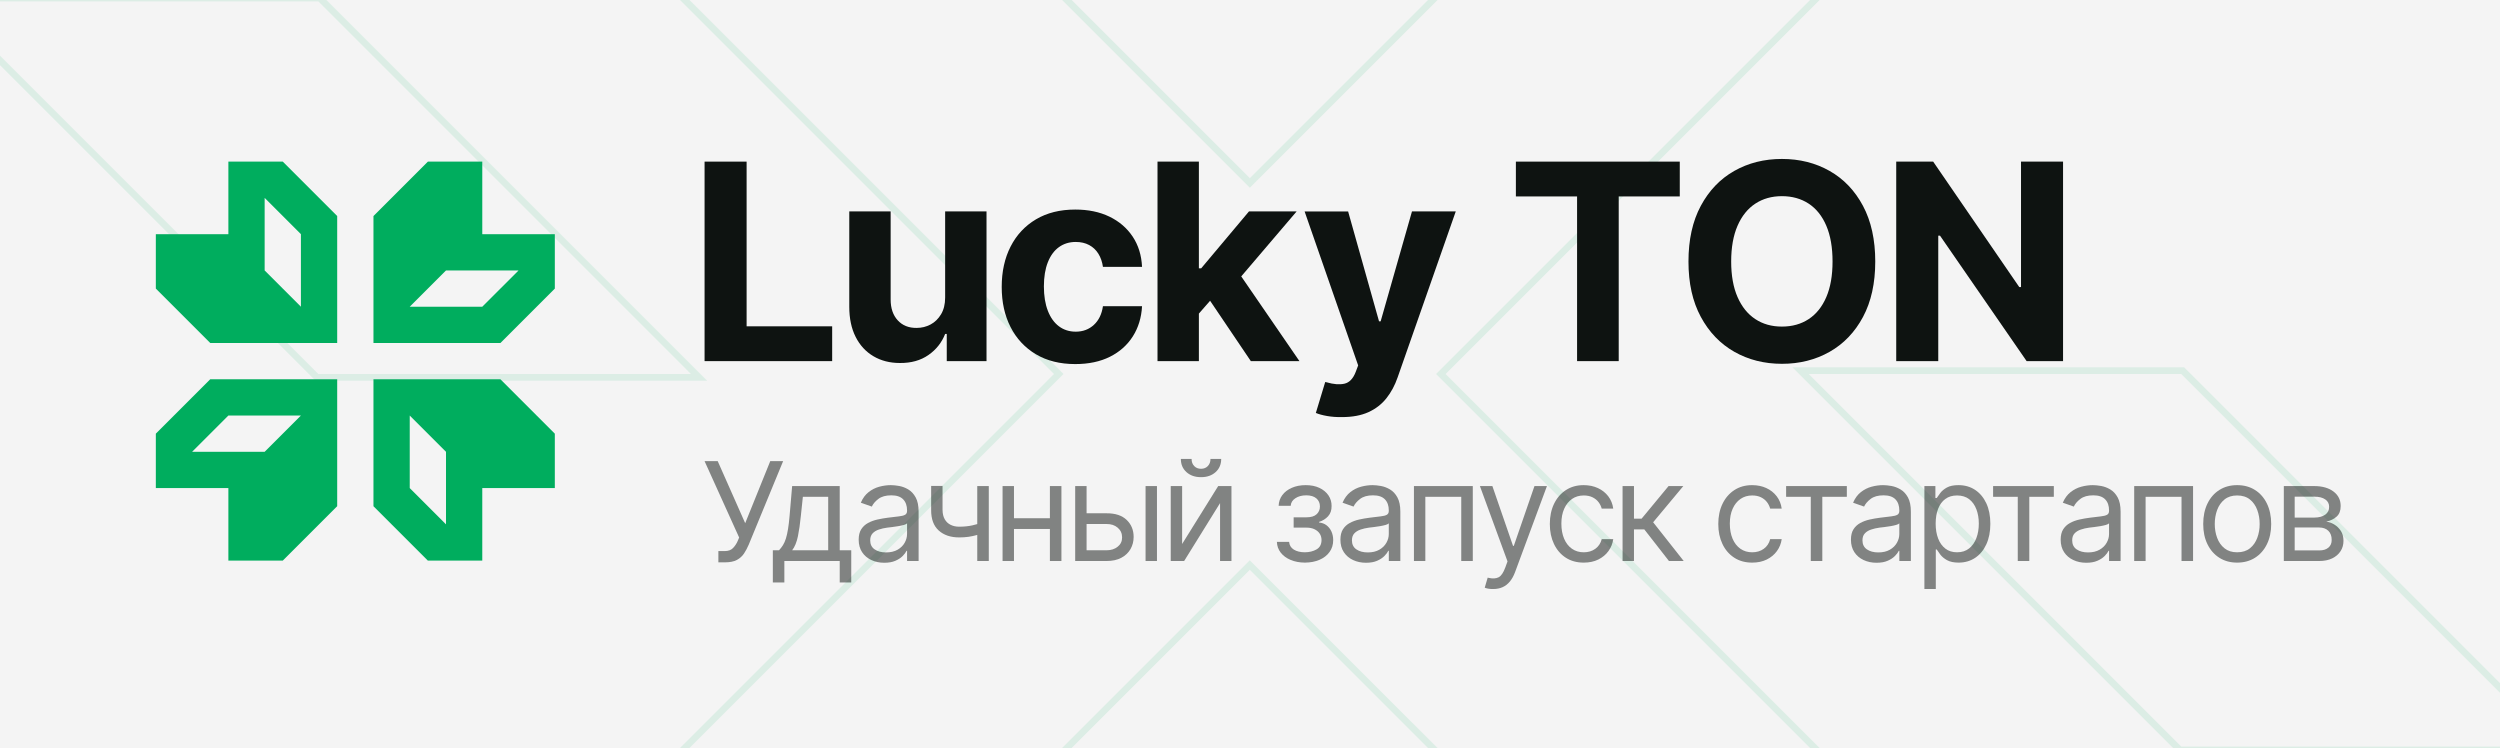 <?xml version="1.0" encoding="UTF-8"?> <svg xmlns="http://www.w3.org/2000/svg" width="4813" height="1440" viewBox="0 0 4813 1440" fill="none"><rect x="0" y="0" width="4813" height="1440" fill="#333333" stroke="none"/><g clip-path="url(#clip0_554_264)"><rect width="4813" height="1440" fill="#F4F4F4"></rect><path d="M4912.04 715.46L4907.44 720.057L4912.04 724.653L5624.75 1437.36L5093.15 1968.95L4378.49 1968.95L4022.86 1968.95L2773.97 720.057L4022.61 -528.586L4378.85 -528.586L5093.41 -528.587L5624.75 2.752L4912.04 715.46ZM4916.69 1443.86H4932.38L4921.28 1432.76L4203.98 715.46L4202.07 713.557H4199.38H3482.13H3466.44L3477.53 724.653L4194.84 1441.96L4196.74 1443.86H4199.43L4916.69 1443.86Z" stroke="#00AD5E" stroke-opacity="0.1" stroke-width="13"></path><path d="M2410.75 3225.94L2406.15 3221.35L2401.56 3225.94L1688.85 3938.65L1157.26 3407.06V2692.4L1157.26 2336.77L2406.15 1087.87L3654.8 2336.51L3654.8 2692.75L3654.8 3407.31L3123.46 3938.65L2410.75 3225.94ZM1682.35 3230.59L1682.35 3246.28L1693.44 3235.19L2410.75 2517.88L2412.65 2515.98V2513.29L2412.65 1796.03V1780.34L2401.56 1791.44L1684.25 2508.74L1682.35 2510.65V2513.34L1682.35 3230.59Z" stroke="#00AD5E" stroke-opacity="0.1" stroke-width="13"></path><path d="M-99.796 724.596L-95.199 720L-99.796 715.404L-812.503 2.696L-280.912 -528.896L433.751 -528.896L789.382 -528.896L2038.28 720L789.635 1968.64L433.397 1968.64L-281.164 1968.64L-812.503 1437.3L-99.796 724.596ZM-104.442 -3.804L-120.135 -3.804L-109.038 7.292L-108.988 7.343L608.266 724.596L610.169 726.5H612.862L1330.12 726.5H1345.81L1334.71 715.404L617.407 -1.9L615.504 -3.804H612.811L-104.442 -3.804Z" stroke="#00AD5E" stroke-opacity="0.1" stroke-width="13"></path><path d="M2401.6 -1785.89L2406.2 -1781.3L2410.79 -1785.89L3123.5 -2498.6L3655.09 -1967.01L3655.09 -1252.35L3655.09 -896.717L2406.2 352.179L1157.55 -896.464L1157.55 -1252.7L1157.55 -1967.26L1688.89 -2498.6L2401.6 -1785.89ZM3130 -1790.54V-1806.23L3118.91 -1795.14L2401.6 -1077.83L2399.7 -1075.93V-1073.24L2399.7 -355.984V-340.291L2410.79 -351.387L3128.1 -1068.69L3130 -1070.6V-1073.29L3130 -1790.54Z" stroke="#00AD5E" stroke-opacity="0.1" stroke-width="13"></path><path d="M1482.9 887.786L1434.64 1007.27L1381.73 887.786H1356.44L1423.02 1034.89L1419.92 1042.12C1417.85 1046.84 1414.96 1051.17 1411.22 1055.09C1407.47 1059.01 1402.12 1060.96 1395.15 1060.96H1383.02V1082.63H1395.41C1405.22 1082.63 1413 1081.06 1418.76 1077.93C1424.52 1074.78 1429.08 1070.66 1432.44 1065.54C1435.8 1060.42 1438.76 1054.85 1441.34 1048.82L1507.67 887.786H1482.9Z" fill="#0E1311" fill-opacity="0.5"></path><path d="M1616.64 935.789H1525.03L1520.12 993.079C1519.27 1003.14 1518.25 1011.7 1517.09 1018.75C1515.93 1025.81 1514.58 1031.8 1513.02 1036.76C1511.48 1041.7 1509.61 1045.94 1507.41 1049.47C1505.21 1053 1502.65 1056.31 1499.73 1059.41H1487.86V1121.35H1510.05V1080.05H1616.63V1121.35H1638.82V1059.41H1616.63V935.799L1616.64 935.789ZM1594.45 1059.4H1525.03C1530.1 1052.78 1533.8 1043.83 1536.13 1032.56C1538.45 1021.3 1540.34 1008.14 1541.81 993.079L1545.68 956.432H1594.45V1059.4Z" fill="#0E1311" fill-opacity="0.5"></path><path d="M1748.67 942.31C1742.95 938.912 1737.08 936.676 1731.06 935.603C1725.03 934.529 1719.7 933.987 1715.05 933.987C1707.82 933.987 1700.5 934.982 1693.05 936.962C1685.61 938.941 1678.73 942.378 1672.41 947.283C1666.09 952.188 1661.03 959.023 1657.25 967.798L1678.42 975.283C1680.82 970.044 1685.04 965.109 1691.06 960.51C1697.08 955.911 1705.34 953.606 1715.84 953.606C1726.34 953.606 1733.72 956.167 1738.75 961.288C1743.78 966.409 1746.29 973.569 1746.29 982.778V983.556C1746.29 987.082 1745.02 989.574 1742.49 991.041C1739.95 992.509 1735.95 993.543 1730.5 994.134C1725.03 994.734 1717.92 995.591 1709.14 996.714C1702.44 997.571 1695.79 998.733 1689.21 1000.2C1682.63 1001.67 1676.6 1003.88 1671.15 1006.85C1665.68 1009.81 1661.32 1013.86 1658.05 1018.97C1654.78 1024.09 1653.14 1030.78 1653.14 1039.03C1653.14 1048.41 1655.34 1056.42 1659.72 1063.04C1664.12 1069.66 1670.05 1074.72 1677.53 1078.19C1685.02 1081.68 1693.32 1083.42 1702.44 1083.42C1710.87 1083.42 1717.99 1082.15 1723.79 1079.61C1729.6 1077.08 1734.26 1074.02 1737.79 1070.45C1741.32 1066.88 1743.81 1063.55 1745.28 1060.46H1746.31V1080.07H1768.5V985.102C1768.5 973.668 1766.63 964.528 1762.89 957.683C1759.15 950.848 1754.42 945.727 1748.7 942.329L1748.67 942.31ZM1746.28 1027.92C1746.28 1033.86 1744.74 1039.56 1741.64 1045.02C1738.54 1050.49 1733.97 1054.94 1727.96 1058.38C1721.93 1061.81 1714.53 1063.54 1705.77 1063.54C1697 1063.54 1689.61 1061.58 1683.89 1057.67C1678.17 1053.76 1675.31 1047.97 1675.31 1040.31C1675.31 1034.64 1676.84 1030.17 1679.89 1026.9C1682.95 1023.63 1686.97 1021.16 1691.96 1019.48C1696.94 1017.81 1702.32 1016.58 1708.09 1015.8C1710.42 1015.54 1713.51 1015.18 1717.38 1014.71C1721.25 1014.23 1725.23 1013.65 1729.31 1012.96C1733.4 1012.28 1737.02 1011.48 1740.15 1010.58C1743.29 1009.68 1745.33 1008.67 1746.27 1007.55V1027.93L1746.28 1027.92Z" fill="#0E1311" fill-opacity="0.5"></path><path d="M1881.42 1008.98C1878.3 1009.86 1875.16 1010.71 1872.06 1011.41C1864.45 1013.13 1855.95 1013.99 1846.57 1013.99C1840.55 1013.99 1835.13 1012.83 1830.31 1010.5C1825.5 1008.18 1821.69 1004.63 1818.9 999.854C1816.1 995.078 1814.66 989.04 1814.58 981.723V935.532H1792.64V981.723C1792.55 999.362 1797.44 1012.59 1807.29 1021.4C1817.14 1030.22 1830.23 1034.63 1846.58 1034.63C1853.12 1034.63 1859.1 1034.25 1864.52 1033.47C1869.93 1032.69 1875.14 1031.6 1880.13 1030.18C1880.56 1030.06 1880.99 1029.91 1881.42 1029.78V1080.05H1903.61V935.788H1881.42V1008.98Z" fill="#0E1311" fill-opacity="0.5"></path><path d="M2021.25 997.728H1952.09V935.789H1930.15V1080.05H1952.09V1018.37H2021.25V1080.05H2043.45V935.789H2021.25V997.728Z" fill="#0E1311" fill-opacity="0.5"></path><path d="M2130.34 988.175H2091.89V935.789H2069.96V1080.05H2130.35C2141.61 1080.05 2151.13 1077.97 2158.87 1073.8C2166.61 1069.63 2172.48 1064.04 2176.48 1057.03C2180.48 1050.01 2182.48 1042.21 2182.48 1033.61C2182.48 1020.45 2178.01 1009.57 2169.05 1000.96C2160.11 992.36 2147.2 988.096 2130.34 988.184V988.175ZM2151.82 1052.5C2146.18 1057.11 2139.02 1059.4 2130.34 1059.4H2091.89V1008.82H2130.34C2139.02 1008.73 2146.18 1011.1 2151.82 1015.92C2157.45 1020.73 2160.27 1026.97 2160.27 1034.63C2160.27 1042.29 2157.45 1047.9 2151.82 1052.5Z" fill="#0E1311" fill-opacity="0.5"></path><path d="M2227.38 935.789H2205.45V1080.05H2227.38V935.789Z" fill="#0E1311" fill-opacity="0.5"></path><path d="M2312.21 918.634C2323.73 918.634 2333.09 915.384 2340.28 908.894C2347.46 902.403 2351.05 893.943 2351.05 883.533H2330.41C2330.41 889.127 2328.73 893.687 2325.38 897.213C2322.02 900.739 2317.64 902.502 2312.22 902.502C2306.8 902.502 2302.41 900.739 2299.06 897.213C2295.7 893.687 2294.03 889.127 2294.03 883.533H2273.38C2273.38 893.943 2276.97 902.394 2284.16 908.894C2291.34 915.384 2300.7 918.634 2312.23 918.634H2312.21Z" fill="#0E1311" fill-opacity="0.5"></path><path d="M2275.84 1047.28V935.789H2253.89V1080.05H2279.71L2348.86 968.566V1080.05H2370.8V935.789H2345.25L2275.84 1047.28Z" fill="#0E1311" fill-opacity="0.5"></path><path d="M2553.83 1011.28C2549.75 1008.19 2544.99 1006.43 2539.57 1005.99V1004.7C2546.46 1002.56 2552.2 998.961 2556.8 993.929C2561.4 988.896 2563.66 982.337 2563.57 974.251C2563.66 966.598 2561.63 959.734 2557.51 953.667C2553.38 947.6 2547.59 942.814 2540.15 939.288C2532.71 935.762 2523.91 933.989 2513.77 933.989C2503.63 933.989 2494.91 935.693 2487.13 939.091C2479.34 942.489 2473.21 947.177 2468.74 953.155C2464.27 959.133 2461.91 965.998 2461.64 973.739H2484.86C2485.21 967.8 2488.19 962.964 2493.84 959.222C2499.47 955.479 2506.46 953.608 2514.8 953.608C2523.15 953.608 2529.72 955.568 2534.28 959.478C2538.84 963.388 2541.12 968.578 2541.12 975.019C2541.12 981.047 2539.01 986.03 2534.8 989.989C2530.58 993.948 2524.09 995.928 2515.32 995.928H2490.54V1015.79H2515.32C2521.17 1015.79 2526.24 1016.81 2530.54 1018.83C2534.85 1020.85 2538.19 1023.64 2540.61 1027.22C2543.01 1030.79 2544.22 1034.98 2544.22 1039.79C2544.13 1048.06 2540.95 1054.02 2534.67 1057.67C2528.38 1061.32 2520.82 1063.2 2511.96 1063.28C2503.27 1063.2 2496.22 1061.46 2490.79 1058.05C2485.38 1054.66 2482.36 1049.69 2481.76 1043.15H2458.28C2458.54 1051.07 2461.01 1058.01 2465.7 1063.99C2470.39 1069.97 2476.75 1074.64 2484.79 1077.99C2492.83 1081.35 2501.97 1083.06 2512.21 1083.15C2522.79 1083.06 2532.17 1081.26 2540.34 1077.73C2548.52 1074.21 2554.95 1069.19 2559.63 1062.7C2564.32 1056.21 2566.67 1048.57 2566.67 1039.79C2566.67 1033.78 2565.54 1028.29 2563.31 1023.35C2561.07 1018.4 2557.91 1014.37 2553.82 1011.28H2553.83Z" fill="#0E1311" fill-opacity="0.5"></path><path d="M2676.09 942.311C2670.37 938.914 2664.5 936.678 2658.48 935.604C2652.46 934.531 2647.13 933.989 2642.48 933.989C2635.25 933.989 2627.92 934.984 2620.48 936.964C2613.03 938.943 2606.16 942.38 2599.83 947.285C2593.51 952.19 2588.46 959.025 2584.68 967.8L2605.84 975.285C2608.25 970.046 2612.47 965.111 2618.49 960.512C2624.51 955.913 2632.77 953.608 2643.27 953.608C2653.77 953.608 2661.14 956.169 2666.18 961.29C2671.21 966.411 2673.72 973.571 2673.72 982.78V983.558C2673.72 987.084 2672.45 989.576 2669.92 991.043C2667.38 992.511 2663.38 993.545 2657.92 994.136C2652.46 994.736 2645.35 995.593 2636.57 996.716C2629.86 997.573 2623.22 998.735 2616.64 1000.2C2610.06 1001.67 2604.03 1003.89 2598.57 1006.85C2593.11 1009.81 2588.74 1013.86 2585.47 1018.97C2582.21 1024.1 2580.57 1030.78 2580.57 1039.04C2580.57 1048.41 2582.77 1056.42 2587.15 1063.04C2591.54 1069.67 2597.47 1074.72 2604.96 1078.19C2612.44 1081.68 2620.74 1083.42 2629.86 1083.42C2638.29 1083.42 2645.41 1082.15 2651.22 1079.61C2657.03 1077.08 2661.68 1074.02 2665.22 1070.45C2668.75 1066.88 2671.24 1063.55 2672.71 1060.46H2673.74V1080.08H2695.93V985.104C2695.93 973.67 2694.06 964.53 2690.31 957.685C2686.57 950.85 2681.85 945.729 2676.12 942.331L2676.09 942.311ZM2673.71 1027.93C2673.71 1033.87 2672.16 1039.56 2669.06 1045.02C2665.97 1050.49 2661.4 1054.94 2655.38 1058.38C2649.35 1061.82 2641.96 1063.54 2633.19 1063.54C2624.43 1063.54 2617.04 1061.58 2611.32 1057.67C2605.6 1053.76 2602.74 1047.97 2602.74 1040.32C2602.74 1034.64 2604.27 1030.17 2607.32 1026.9C2610.37 1023.63 2614.39 1021.16 2619.38 1019.49C2624.37 1017.81 2629.74 1016.58 2635.52 1015.8C2637.84 1015.55 2640.93 1015.18 2644.8 1014.71C2648.67 1014.24 2652.65 1013.66 2656.74 1012.97C2660.83 1012.28 2664.44 1011.48 2667.57 1010.58C2670.72 1009.68 2672.75 1008.67 2673.7 1007.55V1027.94L2673.71 1027.93Z" fill="#0E1311" fill-opacity="0.5"></path><path d="M2722.11 1080.05H2744.05V956.442H2813.21V1080.05H2835.4V935.789H2722.11V1080.05Z" fill="#0E1311" fill-opacity="0.5"></path><path d="M2914.4 1050.89H2912.86L2873.12 935.789H2849.12L2902.28 1080.82L2898.15 1092.18C2894.37 1102.59 2889.96 1109.02 2884.93 1111.47C2879.89 1113.92 2873.68 1114.29 2866.28 1112.56L2864.09 1112.05L2858.41 1131.41C2859.62 1132.01 2861.68 1132.61 2864.61 1133.21C2867.53 1133.81 2870.88 1134.06 2874.67 1133.99C2881.38 1133.99 2887.4 1132.8 2892.74 1130.44C2898.07 1128.08 2902.75 1124.44 2906.8 1119.54C2910.85 1114.63 2914.24 1108.44 2916.99 1100.96L2978.16 935.799H2954.15L2914.41 1050.9L2914.4 1050.89Z" fill="#0E1311" fill-opacity="0.5"></path><path d="M3026.44 960.571C3032.89 956.1 3040.41 953.864 3049.02 953.864C3055.56 953.864 3061.21 955.046 3065.99 957.41C3070.77 959.773 3074.61 962.895 3077.54 966.766C3080.47 970.636 3082.49 974.763 3083.61 979.156H3105.8C3104.6 970.124 3101.39 962.206 3096.19 955.41C3090.98 948.615 3084.32 943.346 3076.18 939.603C3068.06 935.861 3058.91 933.989 3048.76 933.989C3035.77 933.989 3024.4 937.17 3014.64 943.543C3004.88 949.915 2997.28 958.7 2991.87 969.927C2986.45 981.155 2983.74 994.126 2983.74 1008.83C2983.74 1023.53 2986.39 1035.97 2991.68 1047.15C2996.97 1058.34 3004.49 1067.13 3014.26 1073.54C3024.02 1079.95 3035.62 1083.15 3049.04 1083.15C3059.71 1083.15 3069.06 1081.15 3077.11 1077.15C3085.15 1073.15 3091.65 1067.76 3096.59 1060.96C3101.53 1054.16 3104.62 1046.51 3105.82 1037.99H3083.63C3081.65 1045.82 3077.56 1051.99 3071.37 1056.51C3065.17 1061.03 3057.74 1063.28 3049.04 1063.28C3040.34 1063.28 3032.76 1061.01 3026.27 1056.45C3019.78 1051.89 3014.77 1045.46 3011.24 1037.15C3007.71 1028.85 3005.95 1019.15 3005.95 1008.06C3005.95 996.972 3007.75 987.606 3011.37 979.481C3014.98 971.355 3020.02 965.052 3026.47 960.581L3026.44 960.571Z" fill="#0E1311" fill-opacity="0.5"></path><path d="M3240.68 935.789H3212.3L3160.43 998.506H3145.72V935.789H3123.78V1080.05H3145.72V1019.15H3165.59L3213.08 1080.05H3241.46L3182.63 1005.47L3240.68 935.789Z" fill="#0E1311" fill-opacity="0.5"></path><path d="M3350.75 960.571C3357.2 956.1 3364.72 953.864 3373.33 953.864C3379.87 953.864 3385.53 955.046 3390.3 957.41C3395.08 959.773 3398.92 962.895 3401.85 966.766C3404.78 970.636 3406.8 974.763 3407.92 979.156H3430.11C3428.91 970.124 3425.7 962.206 3420.5 955.41C3415.29 948.615 3408.63 943.346 3400.5 939.603C3392.37 935.861 3383.22 933.989 3373.08 933.989C3360.09 933.989 3348.71 937.17 3338.95 943.543C3329.19 949.915 3321.6 958.7 3316.18 969.927C3310.76 981.155 3308.05 994.126 3308.05 1008.83C3308.05 1023.53 3310.7 1035.97 3315.99 1047.15C3321.28 1058.34 3328.81 1067.13 3338.58 1073.54C3348.34 1079.95 3359.93 1083.15 3373.35 1083.15C3384.02 1083.15 3393.37 1081.15 3401.42 1077.15C3409.47 1073.15 3415.96 1067.76 3420.9 1060.96C3425.85 1054.16 3428.93 1046.51 3430.13 1037.99H3407.94C3405.96 1045.82 3401.87 1051.99 3395.68 1056.51C3389.48 1061.03 3382.05 1063.28 3373.35 1063.28C3364.66 1063.28 3357.07 1061.01 3350.58 1056.45C3344.09 1051.89 3339.08 1045.46 3335.55 1037.15C3332.03 1028.85 3330.26 1019.15 3330.26 1008.06C3330.26 996.972 3332.07 987.606 3335.68 979.481C3339.29 971.355 3344.33 965.052 3350.78 960.581L3350.75 960.571Z" fill="#0E1311" fill-opacity="0.5"></path><path d="M3438.63 956.442H3486.11V1080.05H3508.31V956.442H3555.54V935.789H3438.63V956.442Z" fill="#0E1311" fill-opacity="0.5"></path><path d="M3658.97 942.311C3653.24 938.914 3647.37 936.678 3641.36 935.604C3635.33 934.531 3630 933.989 3625.35 933.989C3618.12 933.989 3610.8 934.984 3603.35 936.964C3595.9 938.943 3589.03 942.38 3582.71 947.285C3576.38 952.19 3571.33 959.025 3567.55 967.8L3588.72 975.285C3591.12 970.046 3595.34 965.111 3601.36 960.512C3607.38 955.913 3615.64 953.608 3626.14 953.608C3636.64 953.608 3644.02 956.169 3649.05 961.29C3654.08 966.411 3656.59 973.571 3656.59 982.78V983.558C3656.59 987.084 3655.32 989.576 3652.79 991.043C3650.25 992.511 3646.25 993.545 3640.8 994.136C3635.33 994.736 3628.22 995.593 3619.44 996.716C3612.74 997.573 3606.09 998.735 3599.51 1000.2C3592.93 1001.67 3586.9 1003.89 3581.45 1006.85C3575.98 1009.81 3571.62 1013.86 3568.35 1018.97C3565.08 1024.1 3563.44 1030.78 3563.44 1039.04C3563.44 1048.41 3565.64 1056.42 3570.02 1063.04C3574.41 1069.67 3580.34 1074.72 3587.83 1078.19C3595.31 1081.68 3603.62 1083.42 3612.74 1083.42C3621.17 1083.42 3628.29 1082.15 3634.09 1079.61C3639.9 1077.08 3644.56 1074.02 3648.09 1070.45C3651.62 1066.88 3654.11 1063.55 3655.58 1060.46H3656.61V1080.08H3678.8V985.104C3678.8 973.67 3676.93 964.53 3673.19 957.685C3669.45 950.85 3664.72 945.729 3659 942.331L3658.97 942.311ZM3656.58 1027.93C3656.58 1033.87 3655.04 1039.56 3651.93 1045.02C3648.84 1050.49 3644.27 1054.94 3638.25 1058.38C3632.23 1061.82 3624.83 1063.54 3616.07 1063.54C3607.3 1063.54 3599.91 1061.58 3594.19 1057.67C3588.47 1053.76 3585.61 1047.97 3585.61 1040.32C3585.61 1034.64 3587.14 1030.17 3590.19 1026.9C3593.25 1023.63 3597.26 1021.16 3602.26 1019.49C3607.24 1017.81 3612.62 1016.58 3618.39 1015.8C3620.71 1015.55 3623.81 1015.18 3627.68 1014.71C3631.55 1014.24 3635.53 1013.66 3639.61 1012.97C3643.7 1012.28 3647.32 1011.48 3650.45 1010.58C3653.59 1009.68 3655.63 1008.67 3656.57 1007.55V1027.94L3656.58 1027.93Z" fill="#0E1311" fill-opacity="0.5"></path><path d="M3802.41 943.08C3793.2 937.013 3782.53 933.979 3770.41 933.979C3761.03 933.979 3753.59 935.526 3748.08 938.628C3742.58 941.721 3738.36 945.237 3735.44 949.147C3732.51 953.057 3730.23 956.267 3728.6 958.759H3726.02V935.792H3704.86V1133.99H3726.79V1057.86H3728.59C3730.23 1060.44 3732.55 1063.73 3735.55 1067.73C3738.57 1071.72 3742.86 1075.29 3748.46 1078.43C3754.05 1081.57 3761.45 1083.14 3770.65 1083.14C3782.69 1083.14 3793.31 1080.09 3802.52 1073.98C3811.71 1067.87 3818.9 1059.21 3824.06 1047.98C3829.23 1036.75 3831.81 1023.53 3831.81 1008.3C3831.81 993.062 3829.21 980.022 3824 968.883C3818.79 957.745 3811.59 949.147 3802.38 943.08H3802.41ZM3804.92 1035.92C3801.78 1044.27 3797.11 1050.91 3790.91 1055.86C3784.72 1060.8 3777.02 1063.27 3767.82 1063.27C3758.62 1063.27 3751.45 1060.93 3745.3 1056.24C3739.16 1051.55 3734.48 1045.06 3731.31 1036.76C3728.13 1028.46 3726.53 1018.89 3726.53 1008.05C3726.53 997.218 3728.1 987.724 3731.24 979.599C3734.38 971.474 3739 965.151 3745.11 960.63C3751.21 956.119 3758.79 953.854 3767.82 953.854C3776.85 953.854 3784.96 956.267 3791.11 961.083C3797.26 965.899 3801.89 972.399 3804.98 980.574C3808.07 988.748 3809.63 997.908 3809.63 1008.05C3809.63 1018.2 3808.06 1027.58 3804.92 1035.92Z" fill="#0E1311" fill-opacity="0.5"></path><path d="M3837.12 956.442H3884.61V1080.05H3906.8V956.442H3954.02V935.789H3837.12V956.442Z" fill="#0E1311" fill-opacity="0.5"></path><path d="M4062.74 942.311C4057.01 938.914 4051.14 936.678 4045.13 935.604C4039.1 934.531 4033.77 933.989 4029.12 933.989C4021.89 933.989 4014.57 934.984 4007.12 936.964C3999.67 938.943 3992.8 942.38 3986.48 947.285C3980.15 952.19 3975.1 959.025 3971.32 967.8L3992.48 975.285C3994.89 970.046 3999.11 965.111 4005.13 960.512C4011.15 955.913 4019.41 953.608 4029.91 953.608C4040.41 953.608 4047.79 956.169 4052.82 961.29C4057.85 966.411 4060.36 973.571 4060.36 982.78V983.558C4060.36 987.084 4059.09 989.576 4056.56 991.043C4054.02 992.511 4050.02 993.545 4044.57 994.136C4039.1 994.736 4031.99 995.593 4023.21 996.716C4016.51 997.573 4009.86 998.735 4003.28 1000.2C3996.7 1001.67 3990.67 1003.89 3985.22 1006.85C3979.75 1009.81 3975.39 1013.86 3972.12 1018.97C3968.85 1024.1 3967.21 1030.78 3967.21 1039.04C3967.21 1048.41 3969.41 1056.42 3973.79 1063.04C3978.18 1069.67 3984.11 1074.72 3991.6 1078.19C3999.08 1081.68 4007.39 1083.42 4016.51 1083.42C4024.94 1083.42 4032.06 1082.15 4037.86 1079.61C4043.67 1077.08 4048.33 1074.02 4051.86 1070.45C4055.39 1066.88 4057.88 1063.55 4059.35 1060.46H4060.38V1080.08H4082.57V985.104C4082.57 973.67 4080.7 964.53 4076.96 957.685C4073.21 950.85 4068.49 945.729 4062.77 942.331L4062.74 942.311ZM4060.35 1027.93C4060.35 1033.87 4058.81 1039.56 4055.7 1045.02C4052.61 1050.49 4048.04 1054.94 4042.02 1058.38C4036 1061.82 4028.6 1063.54 4019.83 1063.54C4011.07 1063.54 4003.68 1061.58 3997.96 1057.67C3992.24 1053.76 3989.38 1047.97 3989.38 1040.32C3989.38 1034.64 3990.91 1030.17 3993.96 1026.9C3997.02 1023.63 4001.03 1021.16 4006.03 1019.49C4011.01 1017.81 4016.39 1016.58 4022.16 1015.8C4024.48 1015.55 4027.58 1015.18 4031.45 1014.71C4035.32 1014.24 4039.3 1013.66 4043.38 1012.97C4047.47 1012.28 4051.08 1011.48 4054.22 1010.58C4057.36 1009.68 4059.4 1008.67 4060.34 1007.55V1027.94L4060.35 1027.93Z" fill="#0E1311" fill-opacity="0.5"></path><path d="M4108.77 1080.05H4130.7V956.442H4199.87V1080.05H4222.06V935.789H4108.77V1080.05Z" fill="#0E1311" fill-opacity="0.5"></path><path d="M4341.26 943.277C4331.46 937.082 4320.02 933.989 4306.94 933.989C4293.86 933.989 4282.56 937.082 4272.75 943.277C4262.94 949.471 4255.3 958.178 4249.84 969.405C4244.37 980.633 4241.64 993.771 4241.64 1008.82C4241.64 1023.87 4244.37 1036.6 4249.84 1047.79C4255.3 1058.97 4262.94 1067.66 4272.75 1073.85C4282.56 1080.05 4293.95 1083.14 4306.94 1083.14C4319.93 1083.14 4331.46 1080.05 4341.26 1073.85C4351.07 1067.66 4358.73 1058.97 4364.23 1047.79C4369.74 1036.6 4372.49 1023.62 4372.49 1008.82C4372.49 994.017 4369.73 980.623 4364.23 969.405C4358.73 958.178 4351.07 949.471 4341.26 943.277ZM4345.66 1035.6C4342.56 1043.9 4337.83 1050.59 4331.47 1055.66C4325.09 1060.74 4316.93 1063.27 4306.95 1063.27C4296.97 1063.27 4289.06 1060.74 4282.69 1055.66C4276.32 1050.59 4271.59 1043.9 4268.5 1035.6C4265.41 1027.3 4263.85 1018.37 4263.85 1008.82C4263.85 999.267 4265.4 990.068 4268.5 981.726C4271.59 973.384 4276.33 966.658 4282.69 961.536C4289.06 956.415 4297.14 953.854 4306.95 953.854C4316.76 953.854 4325.1 956.415 4331.47 961.536C4337.83 966.658 4342.56 973.384 4345.66 981.726C4348.75 990.068 4350.31 999.109 4350.31 1008.82C4350.31 1018.53 4348.76 1027.3 4345.66 1035.6Z" fill="#0E1311" fill-opacity="0.5"></path><path d="M4506.62 1022.18C4503.26 1016.97 4499.08 1012.87 4494.04 1009.86C4489.01 1006.85 4483.87 1004.96 4478.62 1004.18C4486.71 1002.46 4493.35 999.235 4498.55 994.497C4503.75 989.77 4506.31 983.014 4506.24 974.239C4506.32 962.716 4501.78 953.448 4492.62 946.436C4483.47 939.423 4471.14 935.878 4455.65 935.789H4396.82V1080.05H4464.69C4474.5 1080.05 4482.88 1078.38 4489.86 1075.02C4496.83 1071.66 4502.2 1067.06 4505.99 1061.21C4509.77 1055.36 4511.66 1048.73 4511.66 1041.34C4511.66 1033.94 4509.99 1027.38 4506.63 1022.17L4506.62 1022.18ZM4417.72 956.186H4455.65C4464.51 956.186 4471.48 957.929 4476.55 961.415C4481.62 964.902 4484.12 969.698 4484.04 975.805C4484.13 982.177 4481.62 987.18 4476.55 990.834C4471.48 994.488 4464.51 996.369 4455.65 996.448H4417.72V956.186ZM4482.56 1054.38C4478.22 1057.99 4472.26 1059.76 4464.68 1059.67H4417.72V1015.53H4464.68C4472.25 1015.53 4478.21 1017.66 4482.56 1021.93C4486.9 1026.18 4489.03 1032.05 4488.94 1039.54C4489.03 1045.82 4486.89 1050.76 4482.56 1054.38Z" fill="#0E1311" fill-opacity="0.5"></path><path d="M823.706 1079.31H928.477V939.648H1068.14V834.926L998.315 765.099L963.371 730.155H718.984V974.591L753.869 1009.48L823.696 1079.3L823.706 1079.31ZM858.65 1009.49L788.822 939.658V799.993L858.65 869.82V1009.49Z" fill="#00AD5E"></path><path d="M300 834.877V939.648H439.665V1079.31H544.387L614.215 1009.49L649.158 974.542V730.155H404.722L369.838 765.04L300 834.877ZM369.828 869.82L439.655 799.993H579.321L509.493 869.82H369.828Z" fill="#00AD5E"></path><path d="M544.436 311.16H439.665V450.825H300V555.547L369.828 625.374L404.771 660.318H649.158V415.882L614.274 380.997L544.436 311.16ZM509.493 380.987L579.321 450.815V590.48L509.493 520.653V380.997V380.987Z" fill="#00AD5E"></path><path d="M1068.15 555.606V450.835H928.489V311.17H823.767L753.939 380.998L718.996 415.941V660.328H963.432L998.317 625.444L1068.14 555.616L1068.15 555.606ZM998.326 520.663L928.499 590.49H788.834L858.661 520.663H998.326Z" fill="#00AD5E"></path><path d="M1437.37 311.15H1356.44V695.241H1602.09V628.221H1437.37V311.15Z" fill="#0E1311"></path><path d="M1819.59 572.792C1819.59 585.517 1816.97 596.252 1811.73 605.017C1806.48 613.783 1799.75 620.352 1791.49 624.734C1783.24 629.117 1774.31 631.303 1764.69 631.303C1749.56 631.471 1737.44 626.625 1728.34 616.737C1719.23 606.859 1714.68 593.504 1714.68 576.653V407.047H1635.03V590.579C1635.03 613.093 1639.1 632.426 1647.27 648.578C1655.42 664.73 1666.86 677.149 1681.55 685.826C1696.25 694.513 1713.22 698.846 1732.46 698.846C1754.12 699.014 1772.42 693.912 1787.37 683.512C1802.32 673.111 1813.05 659.579 1819.59 642.915H1822.69V695.242H1899.25V407.047H1819.59V572.802V572.792Z" fill="#0E1311"></path><path d="M2038.7 475.742C2047.89 469.124 2058.67 465.815 2071.05 465.815C2080.85 465.815 2089.44 467.794 2096.83 471.744C2104.21 475.703 2110.14 481.277 2114.61 488.496C2119.08 495.715 2122 504.136 2123.38 513.758H2198.65C2197.62 491.421 2191.6 472 2180.61 455.503C2169.61 439.006 2154.71 426.203 2135.89 417.093C2117.07 407.983 2095.11 403.433 2070.03 403.433C2040.81 403.433 2015.63 409.706 1994.5 422.254C1973.36 434.801 1957.07 452.243 1945.65 474.58C1934.21 496.917 1928.5 522.878 1928.5 552.425C1928.5 581.971 1934.17 607.371 1945.51 629.629C1956.86 651.887 1973.1 669.329 1994.23 681.965C2015.37 694.591 2040.63 700.914 2070.02 700.914C2095.79 700.914 2118.05 696.226 2136.78 686.86C2155.52 677.494 2170.2 664.434 2180.87 647.682C2191.52 630.929 2197.45 611.557 2198.65 589.554H2123.38C2121.14 604.85 2115.3 616.835 2105.85 625.512C2096.39 634.199 2084.79 638.532 2071.05 638.532C2058.68 638.532 2047.89 635.095 2038.7 628.221C2029.5 621.346 2022.37 611.379 2017.31 598.32C2012.24 585.26 2009.7 569.621 2009.7 551.4C2009.7 533.18 2012.24 517.678 2017.31 504.875C2022.37 492.071 2029.51 482.37 2038.7 475.752V475.742Z" fill="#0E1311"></path><path d="M2496.27 407.047H2404.5L2312.48 516.605H2308.09V311.15H2228.44V695.241H2308.09V603.697L2329.68 579.036L2408.11 695.241H2501.68L2389.63 532.126L2496.27 407.047Z" fill="#0E1311"></path><path d="M2658.02 618.679H2654.93L2595.39 407.049H2511.61L2614.72 703.487L2610.08 715.857C2605.1 728.917 2597.84 736.52 2588.3 738.677C2578.76 740.824 2567.29 739.918 2553.88 735.968L2551.3 735.456L2533.26 795.002C2538.93 797.405 2546.19 799.384 2555.05 800.931C2563.89 802.477 2573.38 803.156 2583.53 802.989C2603.46 802.989 2620.39 799.847 2634.31 793.574C2648.23 787.3 2659.79 778.407 2668.98 766.893C2678.17 755.38 2685.43 741.887 2690.76 726.425L2802.63 407.04H2718.34L2658.01 618.67L2658.02 618.679Z" fill="#0E1311"></path><path d="M2918.38 378.181H3036.19V695.241H3116.35V378.181H3233.9V311.15H2918.38V378.181Z" fill="#0E1311"></path><path d="M3522.34 329.066C3495.19 313.692 3464.6 306 3430.57 306C3396.54 306 3365.95 313.692 3338.8 329.066C3311.65 344.45 3290.17 366.875 3274.36 396.352C3258.54 425.82 3250.64 461.532 3250.64 503.458C3250.64 545.384 3258.54 580.534 3274.36 609.923C3290.17 639.311 3311.65 661.737 3338.8 677.2C3365.95 692.662 3396.54 700.403 3430.57 700.403C3464.6 700.403 3495.18 692.711 3522.34 677.337C3549.5 661.954 3570.94 639.567 3586.65 610.189C3602.38 580.8 3610.24 545.226 3610.24 503.468C3610.24 461.709 3602.38 425.84 3586.65 396.362C3570.93 366.895 3549.49 344.459 3522.34 329.076V329.066ZM3516.03 571.887C3508.04 590.54 3496.74 604.673 3482.13 614.296C3467.52 623.918 3450.34 628.734 3430.57 628.734C3410.8 628.734 3393.88 623.928 3379.27 614.296C3364.66 604.673 3353.27 590.54 3345.11 571.887C3336.95 553.243 3332.87 530.433 3332.87 503.448C3332.87 476.462 3336.95 453.357 3345.11 434.625C3353.27 415.892 3364.66 401.72 3379.27 392.088C3393.88 382.466 3410.97 377.65 3430.57 377.65C3450.17 377.65 3467.51 382.466 3482.13 392.088C3496.74 401.71 3508.03 415.892 3516.03 434.625C3524.02 453.357 3528.02 476.295 3528.02 503.448C3528.02 530.601 3524.02 553.243 3516.03 571.887Z" fill="#0E1311"></path><path d="M3890.85 311.15V552.691H3887.5L3721.75 311.15H3650.61V695.241H3731.54V453.701H3734.9L3901.68 695.241H3971.79V311.15H3890.85Z" fill="#0E1311"></path></g><defs><clipPath id="clip0_554_264"><rect width="4813" height="1440" fill="white"></rect></clipPath></defs></svg> 
